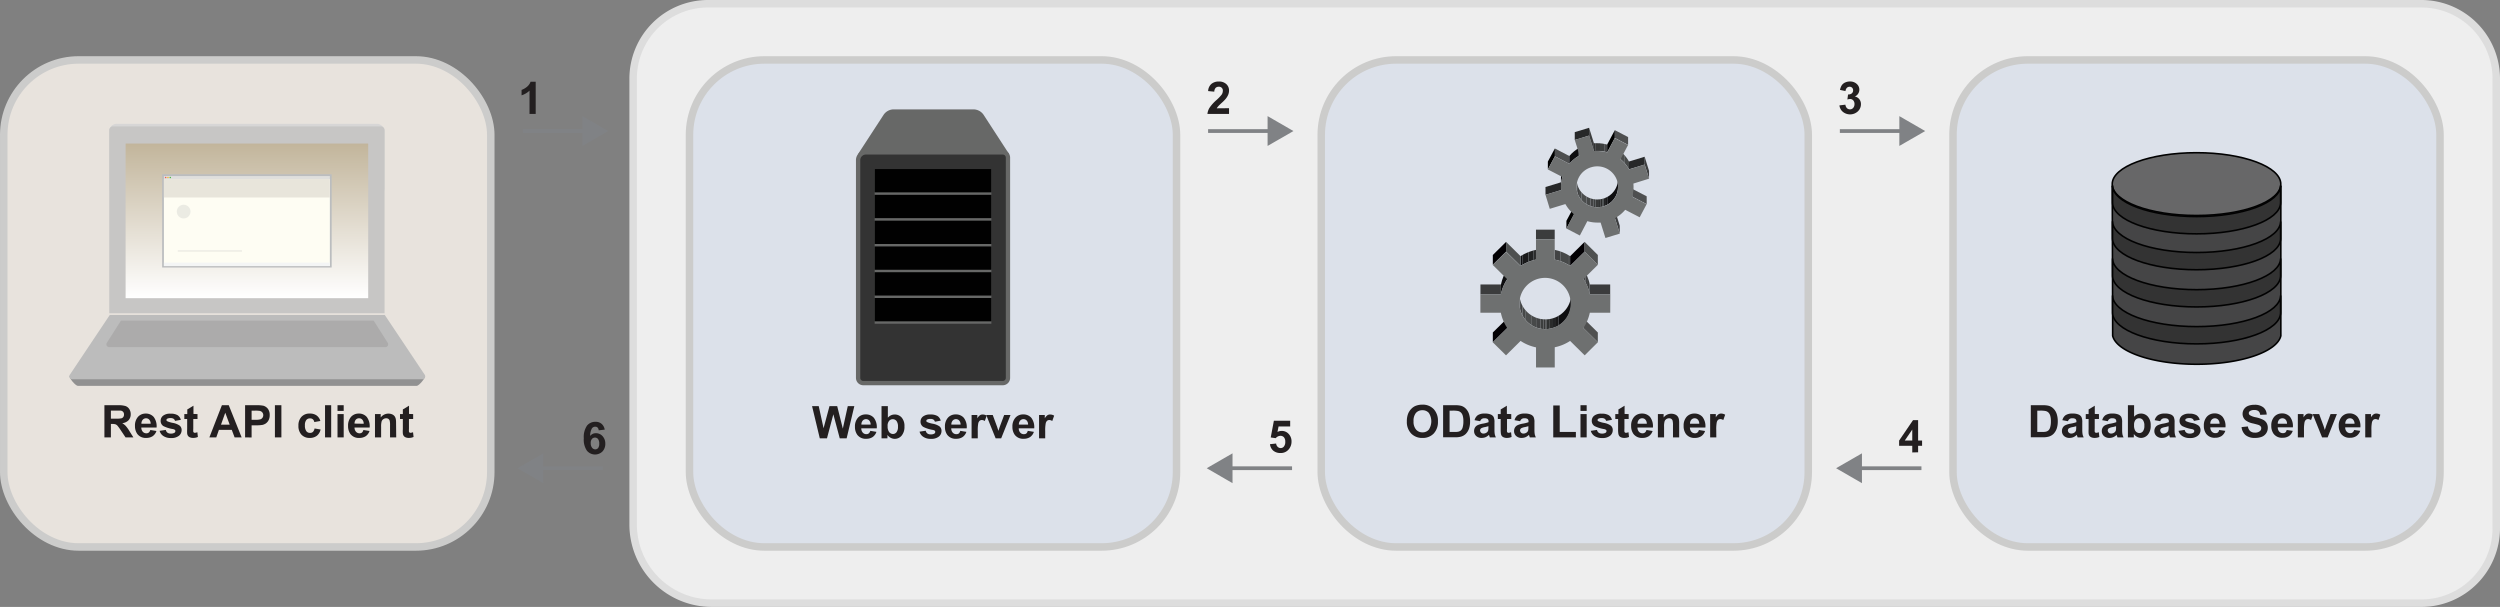 <svg xmlns="http://www.w3.org/2000/svg" xmlns:xlink="http://www.w3.org/1999/xlink" viewBox="0 0 667.31 162"><rect x="0" y="0" width="667.31" height="162" fill="#808080" stroke="none"/><defs><clipPath id="a" transform="translate(-0.01)"><path d="M412.5,87.85v-2.6a6.89,6.89,0,0,0,6.93-6.85V81A6.89,6.89,0,0,1,412.5,87.85Z" fill="none"/></clipPath><clipPath id="b" transform="translate(-0.01)"><path d="M405.58,81V78.4a6.89,6.89,0,0,0,6.92,6.85v2.6A6.89,6.89,0,0,1,405.58,81Z" fill="none"/></clipPath><clipPath id="c" transform="translate(-0.01)"><path d="M400.65,78.53v-2.6a11.37,11.37,0,0,1,1.7-4.05v2.6A11.45,11.45,0,0,0,400.65,78.53Z" fill="none"/></clipPath><clipPath id="d" transform="translate(-0.01)"><path d="M422.66,74.47v-2.6a11.7,11.7,0,0,1,1.71,4.06v2.6A11.7,11.7,0,0,0,422.66,74.47Z" fill="none"/></clipPath><clipPath id="e" transform="translate(-0.01)"><path d="M405.88,71V68.37A12.26,12.26,0,0,1,410,66.69V69.3A11.86,11.86,0,0,0,405.88,71Z" fill="none"/></clipPath><clipPath id="f" transform="translate(-0.01)"><path d="M415,69.3V66.69a12.09,12.09,0,0,1,4.11,1.68V71A11.89,11.89,0,0,0,415,69.3Z" fill="none"/></clipPath><clipPath id="g" transform="translate(-0.01)"><path d="M431.91,47.77v2.08A5.47,5.47,0,0,1,428,55.07V53A5.47,5.47,0,0,0,431.91,47.77Z" fill="none"/></clipPath><clipPath id="h" transform="translate(-0.01)"><path d="M420.82,49.84V47.76a5.36,5.36,0,0,0,.25,1.62A5.55,5.55,0,0,0,428,53v2.08a5.55,5.55,0,0,1-6.93-3.61A5.36,5.36,0,0,1,420.82,49.84Z" fill="none"/></clipPath><clipPath id="i" transform="translate(-0.01)"><path d="M436.06,47.76v2.08a8.44,8.44,0,0,0,0-.87V46.88A8.77,8.77,0,0,1,436.06,47.76Z" fill="none"/></clipPath><clipPath id="j" transform="translate(-0.01)"><path d="M416.66,49.85V47.77a9.59,9.59,0,0,1,.38-2.62v2.08A9.65,9.65,0,0,0,416.66,49.85Z" fill="none"/></clipPath><clipPath id="k" transform="translate(-0.01)"><path d="M432.56,42.48V40.4a9.3,9.3,0,0,1,2.27,2.71v2.08A9.3,9.3,0,0,0,432.56,42.48Z" fill="none"/></clipPath><clipPath id="l" transform="translate(-0.01)"><path d="M418.9,43.73V41.65a9.56,9.56,0,0,1,2.75-2.25v2.08A9.56,9.56,0,0,0,418.9,43.73Z" fill="none"/></clipPath><clipPath id="m" transform="translate(-0.01)"><path d="M425.47,40.31V38.23a8.77,8.77,0,0,1,.88,0,9.56,9.56,0,0,1,2.67.37v2.08a9.56,9.56,0,0,0-2.67-.37A8.77,8.77,0,0,0,425.47,40.31Z" fill="none"/></clipPath><linearGradient id="n" x1="65.9" y1="38.32" x2="65.9" y2="79.59" gradientUnits="userSpaceOnUse"><stop offset="0" stop-color="#c2b59b"/><stop offset="1" stop-color="#fff"/></linearGradient></defs><path d="M189,1H646.31a20,20,0,0,1,20,20V141a20,20,0,0,1-20,20H190a21,21,0,0,1-21-21V21A20,20,0,0,1,189,1Z" fill="#eee" stroke="#ddd" stroke-miterlimit="10" stroke-width="2"/><rect x="1" y="16" width="130" height="130" rx="20" fill="#e8e3dd" stroke="#cccccb" stroke-miterlimit="10" stroke-width="2"/><rect x="352.67" y="16" width="130" height="130" rx="20" fill="#dce1ea" stroke="#cccccb" stroke-miterlimit="10" stroke-width="2"/><rect x="184.04" y="16" width="130" height="130" rx="20" fill="#dce1ea" stroke="#cccccb" stroke-miterlimit="10" stroke-width="2"/><rect x="521.3" y="16" width="130" height="130" rx="20" fill="#dce1ea" stroke="#cccccb" stroke-miterlimit="10" stroke-width="2"/><path d="M269.06,42.06v58.81a1.39,1.39,0,0,1-1.39,1.39H230.45a1.39,1.39,0,0,1-1.39-1.39V42.75a2.08,2.08,0,0,1,2.08-2.07h36.53A1.38,1.38,0,0,1,269.06,42.06Z" transform="translate(-0.01)" fill="#333" stroke="#676867" stroke-miterlimit="10" stroke-width="1.15"/><path d="M268.28,40.51H230.13L236.32,31a2.69,2.69,0,0,1,2.26-1.23l10.63,0,10.63,0A2.72,2.72,0,0,1,262.1,31Z" transform="translate(-0.01)" fill="#676867" stroke="#676867" stroke-miterlimit="10" stroke-width="1.15"/><rect x="233.47" y="45.12" width="31.15" height="41.29" fill="#676867"/><rect x="233.47" y="45.12" width="31.15" height="6.23" fill="#010101"/><rect x="233.47" y="52" width="31.15" height="6.23" fill="#010101"/><rect x="233.47" y="58.9" width="31.15" height="6.23" fill="#010101"/><rect x="233.47" y="65.78" width="31.15" height="6.23" fill="#010101"/><rect x="233.47" y="72.66" width="31.15" height="6.23" fill="#010101"/><rect x="233.47" y="79.54" width="31.15" height="6.23" fill="#010101"/><g style="isolation:isolate"><polygon points="422.64 87.55 422.64 84.94 426.5 88.75 426.5 91.35 422.64 87.55" fill="#4f5050"/><polygon points="398.47 91.35 398.47 88.75 402.34 84.94 402.34 87.54 398.47 91.35" fill="#020003"/><g style="isolation:isolate"><g clip-path="url(#a)"><g style="isolation:isolate"><path d="M412.5,87.85v-2.6h.27v2.6h-.27" transform="translate(-0.01)" fill="#373838"/><path d="M412.77,87.84v-2.6a6.31,6.31,0,0,0,.76-.07v2.6a6.31,6.31,0,0,1-.76.07" transform="translate(-0.01)" fill="#303232"/><path d="M413.53,87.77v-2.6c.26,0,.51-.09.76-.15v2.6c-.25.06-.5.11-.76.15" transform="translate(-0.01)" fill="#2a2b2b"/><path d="M414.29,87.62V85a5.79,5.79,0,0,0,.8-.27v2.6a5.79,5.79,0,0,1-.8.27" transform="translate(-0.01)" fill="#222324"/><path d="M415.09,87.35v-2.6a5.22,5.22,0,0,0,.92-.45v2.6a5.22,5.22,0,0,1-.92.45" transform="translate(-0.01)" fill="#1a1a1b"/><path d="M416,86.9V84.3a6.82,6.82,0,0,0,3.42-5.9V81A6.81,6.81,0,0,1,416,86.9" transform="translate(-0.01)" fill="#0e0e10"/></g></g></g><g style="isolation:isolate"><g clip-path="url(#b)"><g style="isolation:isolate"><path d="M405.58,81v0" transform="translate(-0.01)" fill="#2a2b2b"/><path d="M405.58,81.1V78.5a6,6,0,0,0,.06.75v2.61a6.32,6.32,0,0,1-.06-.76" transform="translate(-0.01)" fill="#303232"/><path d="M405.64,81.86V79.25a5.86,5.86,0,0,0,.13.75v2.6a6,6,0,0,1-.13-.74" transform="translate(-0.01)" fill="#373838"/><path d="M405.77,82.6V80q.11.41.24.78v2.6q-.13-.37-.24-.78" transform="translate(-0.01)" fill="#3c3e3e"/><path d="M406,83.38v-2.6a8.59,8.59,0,0,0,.4.87v2.6a8.59,8.59,0,0,1-.4-.87" transform="translate(-0.01)" fill="#424344"/><path d="M406.41,84.25v-2.6a7,7,0,0,0,.86,1.23v2.6a7,7,0,0,1-.86-1.23" transform="translate(-0.01)" fill="#474949"/><path d="M407.27,85.48v-2.6a6.85,6.85,0,0,0,1.62,1.36v2.6a6.85,6.85,0,0,1-1.62-1.36" transform="translate(-0.01)" fill="#4c4e4e"/><path d="M408.89,86.84v-2.6a6.64,6.64,0,0,0,1.35.63v2.6a6.64,6.64,0,0,1-1.35-.63" transform="translate(-0.01)" fill="#474949"/><path d="M410.24,87.47v-2.6a5.79,5.79,0,0,0,.93.25v2.6a5.79,5.79,0,0,1-.93-.25" transform="translate(-0.01)" fill="#424344"/><path d="M411.17,87.72v-2.6a7.53,7.53,0,0,0,.83.11v2.6a7.53,7.53,0,0,1-.83-.11" transform="translate(-0.01)" fill="#3c3e3e"/><path d="M412,87.83v-2.6l.5,0v2.6l-.5,0" transform="translate(-0.01)" fill="#373838"/></g></g></g><rect x="424.35" y="75.93" width="5.45" height="2.6" fill="#3b3c3d"/><rect x="395.17" y="75.93" width="5.46" height="2.6" fill="#3b3c3d"/><g style="isolation:isolate"><g clip-path="url(#c)"><g style="isolation:isolate"><path d="M400.65,78.53v-2.6a11.37,11.37,0,0,1,1.7-4.05v2.6a11.45,11.45,0,0,0-1.7,4" transform="translate(-0.01)" fill="#0e0e10"/></g></g></g><g style="isolation:isolate"><g clip-path="url(#d)"><g style="isolation:isolate"><path d="M422.66,74.47v-2.6a9.94,9.94,0,0,1,.53.89v2.6a9.94,9.94,0,0,0-.53-.89" transform="translate(-0.01)" fill="#474949"/><path d="M423.19,75.36v-2.6a10.29,10.29,0,0,1,.69,1.51v2.6a10.29,10.29,0,0,0-.69-1.51" transform="translate(-0.01)" fill="#424344"/><path d="M423.88,76.87v-2.6a11.87,11.87,0,0,1,.41,1.32v2.6a11.87,11.87,0,0,0-.41-1.32" transform="translate(-0.01)" fill="#3c3e3e"/><path d="M424.29,78.19v-2.6c0,.11,0,.23.08.34v2.6c0-.11-.05-.23-.08-.34" transform="translate(-0.01)" fill="#373838"/></g></g></g><g style="isolation:isolate"><g clip-path="url(#e)"><g style="isolation:isolate"><path d="M405.88,71V68.37l.47-.29v2.61l-.47.29" transform="translate(-0.01)" fill="#0e0e10"/><path d="M406.35,70.69V68.08A11.63,11.63,0,0,1,408,67.3v2.6a11.68,11.68,0,0,0-1.63.79" transform="translate(-0.01)" fill="#1a1a1b"/><path d="M408,69.9V67.3a10.46,10.46,0,0,1,1.37-.45v2.6a10.46,10.46,0,0,0-1.37.45" transform="translate(-0.01)" fill="#222324"/><path d="M409.35,69.45v-2.6l.65-.16V69.3c-.22,0-.43.09-.65.15" transform="translate(-0.01)" fill="#2a2b2b"/></g></g></g><g style="isolation:isolate"><g clip-path="url(#f)"><g style="isolation:isolate"><path d="M415,69.3V66.69a14.47,14.47,0,0,1,1.47.4v2.6A12.23,12.23,0,0,0,415,69.3" transform="translate(-0.01)" fill="#424344"/><path d="M416.48,69.69v-2.6a11.73,11.73,0,0,1,2.32,1.09v2.6a11.73,11.73,0,0,0-2.32-1.09" transform="translate(-0.01)" fill="#474949"/><path d="M418.8,70.78v-2.6l.32.19V71l-.32-.2" transform="translate(-0.01)" fill="#4c4e4e"/></g></g></g><polygon points="419.11 70.97 419.11 68.38 422.97 64.56 422.97 67.16 419.11 70.97" fill="#020003"/><polygon points="398.47 70.66 398.47 68.06 402.01 64.56 402.01 67.16 398.47 70.66" fill="#020003"/><polygon points="402.01 67.16 402.01 64.56 405.87 68.38 405.87 70.97 402.01 67.16" fill="#4e5050"/><polygon points="422.97 67.16 422.97 64.56 426.5 68.06 426.5 70.66 422.97 67.16" fill="#4e5050"/><rect x="409.99" y="61.3" width="5" height="2.6" fill="#3b3c3d"/><path d="M429.82,83.47h-5.45a11.67,11.67,0,0,1-1.71,4.07l3.86,3.81L423,94.85,419.11,91a11.67,11.67,0,0,1-4.1,1.69v5.39h-5V92.72A11.83,11.83,0,0,1,405.89,91L402,94.85l-3.55-3.5,3.87-3.81a11.47,11.47,0,0,1-1.7-4.07h-5.46V78.53h5.46a11.45,11.45,0,0,1,1.7-4l-3.87-3.82,3.55-3.5L405.88,71A11.86,11.86,0,0,1,410,69.3V63.9h5v5.4A11.89,11.89,0,0,1,419.12,71L423,67.16l3.54,3.5-3.86,3.81a11.7,11.7,0,0,1,1.71,4.06h5.45ZM412.5,87.85A6.84,6.84,0,1,0,405.58,81a6.89,6.89,0,0,0,6.92,6.85" transform="translate(-0.01)" fill="#6e7070"/></g><g style="isolation:isolate"><polygon points="431.07 58.21 431.07 56.13 432.35 60.25 432.35 62.33 431.07 58.21" fill="#3d3e3f"/><polygon points="418.11 61.03 418.11 58.95 420.15 55.13 420.15 57.2 418.11 61.03"/><polygon points="435.67 52.48 435.67 50.4 439.54 52.4 439.54 54.48 435.67 52.48" fill="#4e4f50"/><polygon points="412.53 52 412.53 49.92 416.69 48.65 416.69 50.73 412.53 52" fill="#272829"/><g style="isolation:isolate"><g clip-path="url(#g)"><g style="isolation:isolate"><path d="M428,55.07V53c.15,0,.3-.1.44-.15v2.08c-.14,0-.29.11-.44.15" transform="translate(-0.01)" fill="#222324"/><path d="M428.44,54.92V52.84a7.26,7.26,0,0,0,.74-.36v2.08a5.64,5.64,0,0,1-.74.36" transform="translate(-0.01)" fill="#1a1a1b"/><path d="M429.18,54.56V52.48a5.47,5.47,0,0,0,2.73-4.71v2.08a5.47,5.47,0,0,1-2.73,4.71" transform="translate(-0.01)" fill="#0e0e10"/></g></g></g><g style="isolation:isolate"><g clip-path="url(#h)"><g style="isolation:isolate"><path d="M420.82,49.84v0" transform="translate(-0.01)" fill="#2a2b2b"/><path d="M420.82,49.92V47.84c0,.19,0,.39,0,.59v2.08c0-.2,0-.4,0-.59" transform="translate(-0.01)" fill="#303232"/><path d="M420.86,50.51V48.43A5.59,5.59,0,0,0,421,49v2.09c-.05-.2-.08-.4-.11-.6" transform="translate(-0.01)" fill="#373838"/><path d="M421,51.11V49c0,.12.06.24.1.36s.07.2.1.29v2.08c0-.09-.07-.19-.1-.29s-.07-.24-.1-.35" transform="translate(-0.01)" fill="#3c3e3e"/><path d="M421.17,51.75V49.67a5,5,0,0,0,.32.7v2.08a5,5,0,0,1-.32-.7" transform="translate(-0.01)" fill="#424344"/><path d="M421.49,52.45V50.37a4.93,4.93,0,0,0,.69,1v2.08a4.93,4.93,0,0,1-.69-1" transform="translate(-0.01)" fill="#474949"/><path d="M422.18,53.43V51.35a5.29,5.29,0,0,0,1.28,1.08v2.08a5.29,5.29,0,0,1-1.28-1.08" transform="translate(-0.01)" fill="#4c4e4e"/><path d="M423.46,54.51V52.43a5.42,5.42,0,0,0,1.09.51V55a5.42,5.42,0,0,1-1.09-.51" transform="translate(-0.01)" fill="#474949"/><path d="M424.55,55V52.94a6.53,6.53,0,0,0,.76.2v2.08a6.53,6.53,0,0,1-.76-.2" transform="translate(-0.01)" fill="#424344"/><path d="M425.31,55.22V53.14c.21,0,.43.07.65.09v2.08c-.22,0-.44-.05-.65-.09" transform="translate(-0.01)" fill="#3c3e3e"/><path d="M426,55.31V53.23h.61v2.08H426" transform="translate(-0.01)" fill="#373838"/><path d="M426.57,55.32V53.24a5.61,5.61,0,0,0,.59-.06v2.08a5.61,5.61,0,0,1-.59.06" transform="translate(-0.01)" fill="#303232"/><path d="M427.16,55.26V53.18a6,6,0,0,0,.61-.12v2.08a6,6,0,0,1-.61.12" transform="translate(-0.01)" fill="#2a2b2b"/><path d="M427.77,55.14V53.06L428,53v2.08l-.23.07" transform="translate(-0.01)" fill="#222324"/></g></g></g><g style="isolation:isolate"><g clip-path="url(#i)"><g style="isolation:isolate"><path d="M436,49V46.88a6.28,6.28,0,0,1,0,.75v2.08a6,6,0,0,0,0-.74" transform="translate(-0.01)" fill="#303232"/><path d="M436.06,49.71v0" transform="translate(-0.01)" fill="#2a2b2b"/></g></g></g><g style="isolation:isolate"><g clip-path="url(#j)"><g style="isolation:isolate"><path d="M416.66,49.85V47.77a9.59,9.59,0,0,1,.38-2.62v2.08a9.65,9.65,0,0,0-.38,2.62" transform="translate(-0.01)" fill="#0e0e10"/></g></g></g><polygon points="439 43.92 439 41.84 440.17 45.61 440.17 47.69 439 43.92" fill="#3d3e3f"/><polygon points="434.82 45.19 434.82 43.11 439 41.84 439 43.92 434.82 45.19" fill="#272829"/><g style="isolation:isolate"><g clip-path="url(#k)"><g style="isolation:isolate"><path d="M432.56,42.48V40.4a10.05,10.05,0,0,1,1.15,1.11v2.08a10.05,10.05,0,0,0-1.15-1.11" transform="translate(-0.01)" fill="#4c4e4e"/><path d="M433.71,43.59V41.51a9.55,9.55,0,0,1,1.12,1.6v2.08a9.55,9.55,0,0,0-1.12-1.6" transform="translate(-0.01)" fill="#474949"/></g></g></g><polygon points="415.03 41.71 415.03 39.63 418.89 41.65 418.89 43.73 415.03 41.71" fill="#4e4f50"/><polygon points="413.16 45.21 413.16 43.13 415.03 39.63 415.03 41.71 413.16 45.21"/><g style="isolation:isolate"><g clip-path="url(#l)"><g style="isolation:isolate"><path d="M418.9,43.73V41.65a9.61,9.61,0,0,1,2.5-2.11v2.08a9.61,9.61,0,0,0-2.5,2.11" transform="translate(-0.01)" fill="#0e0e10"/><path d="M421.4,41.62V39.54l.25-.14v2.08l-.25.14" transform="translate(-0.01)" fill="#1a1a1b"/></g></g></g><g style="isolation:isolate"><g clip-path="url(#m)"><g style="isolation:isolate"><path d="M425.47,40.31V38.23a4.19,4.19,0,0,1,.5,0v2.08a4.19,4.19,0,0,0-.5,0" transform="translate(-0.01)" fill="#303232"/><path d="M426,40.28V38.2h.38l.71,0v2.08l-.71,0H426" transform="translate(-0.01)" fill="#373838"/><path d="M427.06,40.29V38.21a11,11,0,0,1,1.15.15v2.08a11,11,0,0,0-1.15-.15" transform="translate(-0.01)" fill="#3c3e3e"/><path d="M428.21,40.44V38.36c.27.06.54.12.81.2v2.08c-.27-.08-.54-.14-.81-.2" transform="translate(-0.01)" fill="#424344"/></g></g></g><polygon points="429 40.64 429 38.56 431.04 34.74 431.04 36.82 429 40.64"/><polygon points="431.04 36.82 431.04 34.74 434.58 36.59 434.58 38.67 431.04 36.82" fill="#4e4f50"/><polygon points="420.34 37.36 420.34 35.27 424.17 34.11 424.17 36.19 420.34 37.36" fill="#272829"/><path d="M436,49a9.42,9.42,0,0,1-.33,3.51l3.86,2L437.68,58l-3.86-2a9.62,9.62,0,0,1-2.74,2.24l1.29,4.12-3.83,1.17-1.29-4.12c-.3,0-.6,0-.89,0a9.38,9.38,0,0,1-2.65-.38l-2,3.83L418.12,61l2-3.82a9.46,9.46,0,0,1-2.27-2.71l-4.17,1.27L412.54,52l4.17-1.27a9.33,9.33,0,0,1,.33-3.5l-3.87-2,1.87-3.5,3.86,2a9.56,9.56,0,0,1,2.75-2.25l-1.3-4.12,3.84-1.17,1.28,4.12a8.77,8.77,0,0,1,.88,0,9.56,9.56,0,0,1,2.67.37l2-3.82,3.55,1.85-2,3.81a9.3,9.3,0,0,1,2.27,2.71L439,43.92l1.18,3.77Zm-8,6.1a5.45,5.45,0,0,0,3.66-6.84,5.55,5.55,0,0,0-6.93-3.61,5.45,5.45,0,0,0-3.66,6.84A5.55,5.55,0,0,0,428,55.07" transform="translate(-0.01)" fill="#6e7070"/><polygon points="424.17 36.19 424.17 34.11 425.46 38.23 425.46 40.31 424.17 36.19" fill="#3d3e3f"/></g><path d="M608.82,49.81V89.58a.08.08,0,0,1,0,.06c-1,4.26-10.68,7.59-22.44,7.59S565,93.9,563.93,89.64l-.11-39.83Z" transform="translate(-0.01)" fill="#454546" stroke="#010101" stroke-miterlimit="10" stroke-width="0.43"/><ellipse cx="586.3" cy="49.14" rx="22.5" ry="8.38" fill="#676768" stroke="#010101" stroke-miterlimit="10" stroke-width="0.43"/><path d="M608.76,78.86v4.7c-.18,4.55-10.15,8.23-22.43,8.23s-22.25-3.68-22.43-8.23l0-4.7c.06,4.6,10.08,8.32,22.45,8.32S608.7,83.46,608.76,78.86Z" transform="translate(-0.01)" fill="#333" stroke="#010101" stroke-miterlimit="10" stroke-width="0.43"/><path d="M608.76,69v4.7c-.18,4.55-10.15,8.23-22.43,8.23s-22.25-3.68-22.43-8.23l0-4.7c.06,4.6,10.08,8.32,22.45,8.32S608.7,73.58,608.76,69Z" transform="translate(-0.01)" fill="#333" stroke="#010101" stroke-miterlimit="10" stroke-width="0.43"/><path d="M608.76,59.11v4.7C608.57,68.37,598.6,72,586.32,72s-22.25-3.67-22.43-8.23l0-4.7c.06,4.61,10.08,8.33,22.45,8.33S608.7,63.72,608.76,59.11Z" transform="translate(-0.01)" fill="#333" stroke="#010101" stroke-miterlimit="10" stroke-width="0.43"/><path d="M608.76,49.49v4.7c-.18,4.56-10.15,8.23-22.43,8.23s-22.25-3.67-22.43-8.23l0-4.7c.06,4.6,10.08,8.32,22.45,8.32S608.7,54.09,608.76,49.49Z" transform="translate(-0.01)" fill="#333" stroke="#010101" stroke-miterlimit="10" stroke-width="0.43"/><rect x="29.16" y="33.04" width="73.49" height="19.25" rx="2" fill="#d7d6d6"/><path d="M30.16,33.73h71.49a1,1,0,0,1,1,1V83.61a0,0,0,0,1,0,0H29.16a0,0,0,0,1,0,0V34.73A1,1,0,0,1,30.16,33.73Z" fill="#c7c6c5"/><path d="M111.24,103H20.79c-.6,0-2.48-2.16-2.16-2.68H113.4C113.71,100.8,111.84,103,111.24,103Z" transform="translate(-0.01)" fill="#919191"/><rect x="33.53" y="38.32" width="64.75" height="41.27" fill="url(#n)"/><path d="M112.73,101.24H19.29a.77.77,0,0,1-.66-1.18l10.69-16h73.39l10.69,16A.78.78,0,0,1,112.73,101.24Z" transform="translate(-0.01)" fill="#bcbcbc"/><path d="M102.87,92.66H29.15a.75.75,0,0,1-.63-1.15l3.77-5.93H99.74l3.77,5.93A.75.75,0,0,1,102.87,92.66Z" transform="translate(-0.01)" fill="#acabab"/><rect x="43.28" y="46.51" width="45.25" height="24.89" fill="#bbbdbf"/><rect x="43.75" y="46.99" width="44.3" height="0.8" fill="#dfdfdd"/><rect x="43.75" y="47.79" width="44.3" height="23.23" fill="#fefdf3"/><ellipse cx="44.21" cy="47.38" rx="0.21" ry="0.2" fill="#f15d55"/><ellipse cx="44.83" cy="47.38" rx="0.21" ry="0.2" fill="#fcba2c"/><ellipse cx="45.45" cy="47.38" rx="0.21" ry="0.2" fill="#4db648"/><rect x="43.76" y="47.79" width="44.29" height="4.93" fill="#e8e5db"/><rect x="43.75" y="70.1" width="44.29" height="0.92" fill="#f4f5f5"/><circle cx="49.02" cy="56.48" r="1.83" fill="#ebebe3"/><line x1="47.46" y1="66.99" x2="64.59" y2="66.99" fill="#242424" stroke="#ebebe3" stroke-miterlimit="10" stroke-width="0.37"/><line x1="491.1" y1="34.98" x2="507.3" y2="34.98" fill="#808285" stroke="#808285" stroke-miterlimit="10"/><polygon points="512.88 34.98 507.48 31.86 507.48 38.09 512.88 34.98" fill="#808285" stroke="#808285" stroke-miterlimit="10"/><line x1="512.88" y1="124.98" x2="496.68" y2="124.98" fill="#808285" stroke="#808285" stroke-miterlimit="10"/><polygon points="491.1 124.98 496.5 128.1 496.5 121.87 491.1 124.98" fill="#808285" stroke="#808285" stroke-miterlimit="10"/><line x1="344.88" y1="124.98" x2="328.67" y2="124.98" fill="#808285" stroke="#808285" stroke-miterlimit="10"/><polygon points="323.1 124.98 328.49 128.1 328.49 121.87 323.1 124.98" fill="#808285" stroke="#808285" stroke-miterlimit="10"/><line x1="160.91" y1="124.98" x2="144.71" y2="124.98" fill="#808285" stroke="#808285" stroke-miterlimit="10"/><polygon points="139.13 124.98 144.53 128.1 144.53 121.87 139.13 124.98" fill="#808285" stroke="#808285" stroke-miterlimit="10"/><path d="M27.88,116.75v-8.59h3.65a6.43,6.43,0,0,1,2,.23,2,2,0,0,1,1,.82,2.5,2.5,0,0,1,.37,1.36,2.31,2.31,0,0,1-.57,1.6,2.77,2.77,0,0,1-1.7.79,3.94,3.94,0,0,1,.93.72,9.24,9.24,0,0,1,1,1.39l1.05,1.68H33.52l-1.25-1.87a12.9,12.9,0,0,0-.91-1.26,1.35,1.35,0,0,0-.53-.36,2.93,2.93,0,0,0-.87-.1h-.35v3.59Zm1.73-5h1.28a6.76,6.76,0,0,0,1.56-.1.91.91,0,0,0,.49-.37,1.07,1.07,0,0,0,.17-.64,1,1,0,0,0-.23-.7,1.05,1.05,0,0,0-.65-.34c-.14,0-.56,0-1.27,0H29.61Z" transform="translate(-0.01)" fill="#231f20"/><path d="M40.13,114.77l1.64.27a2.72,2.72,0,0,1-1,1.38,3,3,0,0,1-1.71.47,2.77,2.77,0,0,1-2.4-1.06,3.57,3.57,0,0,1-.62-2.14,3.45,3.45,0,0,1,.81-2.43,2.68,2.68,0,0,1,2-.87,2.77,2.77,0,0,1,2.19.91,4.12,4.12,0,0,1,.77,2.81H37.73a1.67,1.67,0,0,0,.4,1.14,1.25,1.25,0,0,0,.95.41,1,1,0,0,0,.65-.21A1.35,1.35,0,0,0,40.13,114.77Zm.09-1.66a1.56,1.56,0,0,0-.37-1.09,1.11,1.11,0,0,0-.85-.37,1.14,1.14,0,0,0-.89.39,1.52,1.52,0,0,0-.35,1.07Z" transform="translate(-0.01)" fill="#231f20"/><path d="M42.62,115l1.65-.25a1.17,1.17,0,0,0,.43.73,1.4,1.4,0,0,0,.9.25,1.66,1.66,0,0,0,1-.23.52.52,0,0,0,.22-.44.41.41,0,0,0-.12-.31,1.28,1.28,0,0,0-.55-.22,9,9,0,0,1-2.53-.8,1.61,1.61,0,0,1-.73-1.4,1.7,1.7,0,0,1,.64-1.36,3,3,0,0,1,2-.55,3.49,3.49,0,0,1,1.89.41,2.14,2.14,0,0,1,.86,1.23l-1.55.29a1,1,0,0,0-.38-.56,1.39,1.39,0,0,0-.8-.19,1.81,1.81,0,0,0-.93.18.41.41,0,0,0-.18.34.35.35,0,0,0,.16.29,6.06,6.06,0,0,0,1.54.47,4.54,4.54,0,0,1,1.83.73,1.5,1.5,0,0,1,.52,1.22,1.9,1.9,0,0,1-.71,1.48,3.19,3.19,0,0,1-2.12.61,3.48,3.48,0,0,1-2-.51A2.38,2.38,0,0,1,42.62,115Z" transform="translate(-0.01)" fill="#231f20"/><path d="M52.73,110.53v1.31H51.6v2.51a6.79,6.79,0,0,0,0,.89.33.33,0,0,0,.15.2.45.45,0,0,0,.28.09,2.33,2.33,0,0,0,.66-.16l.14,1.27a3.17,3.17,0,0,1-1.3.25,2,2,0,0,1-.8-.15,1.17,1.17,0,0,1-.53-.39,1.45,1.45,0,0,1-.23-.64,9,9,0,0,1,0-1.16v-2.71h-.76v-1.31H50v-1.24l1.65-1v2.2Z" transform="translate(-0.01)" fill="#231f20"/><path d="M64.51,116.75H62.63l-.75-2H58.44l-.7,2H55.9l3.34-8.59h1.83Zm-3.19-3.4-1.18-3.19L59,113.35Z" transform="translate(-0.01)" fill="#231f20"/><path d="M65.43,116.75v-8.59h2.79a9.77,9.77,0,0,1,2.06.13,2.31,2.31,0,0,1,1.24.84A2.67,2.67,0,0,1,72,110.8a2.82,2.82,0,0,1-.28,1.33A2.44,2.44,0,0,1,71,113a2.77,2.77,0,0,1-.9.41,10.25,10.25,0,0,1-1.8.12H67.17v3.24Zm1.74-7.14v2.44h1a4.53,4.53,0,0,0,1.37-.13,1.1,1.1,0,0,0,.54-.43,1.14,1.14,0,0,0,.2-.66,1.1,1.1,0,0,0-.28-.78,1.18,1.18,0,0,0-.7-.38,8,8,0,0,0-1.24-.06Z" transform="translate(-0.01)" fill="#231f20"/><path d="M73.39,116.75v-8.59h1.73v8.59Z" transform="translate(-0.01)" fill="#231f20"/><path d="M85.52,112.37l-1.62.29a1.21,1.21,0,0,0-.37-.73,1.12,1.12,0,0,0-.76-.25,1.21,1.21,0,0,0-1,.43,2.18,2.18,0,0,0-.37,1.42,2.47,2.47,0,0,0,.38,1.56,1.2,1.2,0,0,0,1,.46,1.09,1.09,0,0,0,.76-.27,1.65,1.65,0,0,0,.43-.91l1.61.27a2.91,2.91,0,0,1-1,1.68,3,3,0,0,1-1.92.57,2.87,2.87,0,0,1-2.18-.86,3.34,3.34,0,0,1-.81-2.39,3.3,3.3,0,0,1,.82-2.39,2.85,2.85,0,0,1,2.2-.86,3,3,0,0,1,1.81.49A2.74,2.74,0,0,1,85.52,112.37Z" transform="translate(-0.01)" fill="#231f20"/><path d="M86.77,116.75v-8.59h1.64v8.59Z" transform="translate(-0.01)" fill="#231f20"/><path d="M90.1,109.68v-1.52h1.65v1.52Zm0,7.07v-6.22h1.65v6.22Z" transform="translate(-0.01)" fill="#231f20"/><path d="M97,114.77l1.64.27a2.66,2.66,0,0,1-1,1.38,3,3,0,0,1-1.71.47,2.77,2.77,0,0,1-2.4-1.06,3.56,3.56,0,0,1-.61-2.14,3.49,3.49,0,0,1,.8-2.43,2.69,2.69,0,0,1,2-.87,2.75,2.75,0,0,1,2.19.91,4.07,4.07,0,0,1,.77,2.81H94.64a1.67,1.67,0,0,0,.4,1.14,1.26,1.26,0,0,0,.95.41,1,1,0,0,0,.65-.21A1.29,1.29,0,0,0,97,114.77Zm.09-1.66a1.56,1.56,0,0,0-.37-1.09,1.11,1.11,0,0,0-.85-.37A1.14,1.14,0,0,0,95,112a1.52,1.52,0,0,0-.35,1.07Z" transform="translate(-0.01)" fill="#231f20"/><path d="M105.77,116.75h-1.65v-3.18a5,5,0,0,0-.1-1.3,1,1,0,0,0-.34-.46,1,1,0,0,0-.58-.16,1.26,1.26,0,0,0-.76.23,1.15,1.15,0,0,0-.47.62,5.54,5.54,0,0,0-.13,1.43v2.82H100.1v-6.22h1.53v.91a2.57,2.57,0,0,1,3-.86,1.69,1.69,0,0,1,.69.5,1.94,1.94,0,0,1,.32.7,5.06,5.06,0,0,1,.09,1.1Z" transform="translate(-0.01)" fill="#231f20"/><path d="M110.29,110.53v1.31h-1.12v2.51a6.79,6.79,0,0,0,0,.89.33.33,0,0,0,.15.2.43.43,0,0,0,.28.09,2.33,2.33,0,0,0,.66-.16l.14,1.27a3.17,3.17,0,0,1-1.3.25,2.09,2.09,0,0,1-.81-.15,1.19,1.19,0,0,1-.52-.39,1.45,1.45,0,0,1-.23-.64,7.43,7.43,0,0,1,0-1.16v-2.71h-.76v-1.31h.76v-1.24l1.65-1v2.2Z" transform="translate(-0.01)" fill="#231f20"/><path d="M218.83,117l-2.06-8.59h1.78l1.29,5.9,1.58-5.9h2.06l1.5,6,1.32-6h1.75L226,117h-1.84l-1.71-6.42-1.7,6.42Z" transform="translate(-0.01)" fill="#231f20"/><path d="M232.31,115l1.64.27a2.72,2.72,0,0,1-1,1.38,3,3,0,0,1-1.71.47,2.77,2.77,0,0,1-2.4-1.06,3.57,3.57,0,0,1-.62-2.14,3.45,3.45,0,0,1,.81-2.43,2.68,2.68,0,0,1,2.05-.87,2.77,2.77,0,0,1,2.19.91,4.12,4.12,0,0,1,.77,2.81h-4.13a1.67,1.67,0,0,0,.4,1.14,1.25,1.25,0,0,0,.95.41,1,1,0,0,0,.65-.21A1.29,1.29,0,0,0,232.31,115Zm.09-1.66a1.56,1.56,0,0,0-.37-1.09,1.11,1.11,0,0,0-.85-.37,1.14,1.14,0,0,0-.89.39,1.52,1.52,0,0,0-.35,1.07Z" transform="translate(-0.01)" fill="#231f20"/><path d="M235.31,117v-8.59H237v3.09a2.35,2.35,0,0,1,1.81-.86,2.42,2.42,0,0,1,1.88.82,3.39,3.39,0,0,1,.74,2.36,3.62,3.62,0,0,1-.75,2.46,2.39,2.39,0,0,1-1.85.86,2.28,2.28,0,0,1-1.05-.27,2.44,2.44,0,0,1-.89-.78V117Zm1.63-3.25a2.55,2.55,0,0,0,.31,1.43,1.29,1.29,0,0,0,1.13.66,1.16,1.16,0,0,0,.93-.47,2.25,2.25,0,0,0,.39-1.46,2.41,2.41,0,0,0-.39-1.54,1.28,1.28,0,0,0-2,0A2,2,0,0,0,236.94,113.75Z" transform="translate(-0.01)" fill="#231f20"/><path d="M245.46,115.22l1.65-.25a1.22,1.22,0,0,0,.43.73,1.44,1.44,0,0,0,.9.25,1.71,1.71,0,0,0,1-.23.54.54,0,0,0,.21-.44.45.45,0,0,0-.11-.31,1.41,1.41,0,0,0-.56-.22,8.86,8.86,0,0,1-2.52-.8,1.62,1.62,0,0,1-.74-1.4,1.7,1.7,0,0,1,.64-1.36,3,3,0,0,1,2-.55,3.55,3.55,0,0,1,1.9.41,2.13,2.13,0,0,1,.85,1.23l-1.55.29a1,1,0,0,0-.38-.56,1.36,1.36,0,0,0-.79-.19,1.79,1.79,0,0,0-.93.18.39.39,0,0,0-.19.34.35.35,0,0,0,.16.29,6.22,6.22,0,0,0,1.54.47,4.59,4.59,0,0,1,1.84.73,1.52,1.52,0,0,1,.51,1.22,1.88,1.88,0,0,1-.71,1.48,3.17,3.17,0,0,1-2.12.61,3.44,3.44,0,0,1-2-.52A2.37,2.37,0,0,1,245.46,115.22Z" transform="translate(-0.01)" fill="#231f20"/><path d="M256.32,115l1.64.27a2.66,2.66,0,0,1-1,1.38,3,3,0,0,1-1.71.47,2.77,2.77,0,0,1-2.4-1.06,3.56,3.56,0,0,1-.61-2.14,3.49,3.49,0,0,1,.8-2.43,2.68,2.68,0,0,1,2.05-.87,2.76,2.76,0,0,1,2.19.91,4.07,4.07,0,0,1,.77,2.81h-4.13a1.67,1.67,0,0,0,.4,1.14,1.26,1.26,0,0,0,1,.41,1,1,0,0,0,.65-.21A1.29,1.29,0,0,0,256.32,115Zm.09-1.66a1.56,1.56,0,0,0-.37-1.09,1.11,1.11,0,0,0-.85-.37,1.14,1.14,0,0,0-.89.39,1.52,1.52,0,0,0-.35,1.07Z" transform="translate(-0.01)" fill="#231f20"/><path d="M261,117h-1.65v-6.22h1.53v.88a2.66,2.66,0,0,1,.7-.82,1.26,1.26,0,0,1,.72-.2,2.07,2.07,0,0,1,1.08.31l-.51,1.43a1.44,1.44,0,0,0-.77-.27,1,1,0,0,0-.59.19,1.39,1.39,0,0,0-.38.69,10.12,10.12,0,0,0-.13,2.09Z" transform="translate(-0.01)" fill="#231f20"/><path d="M265.77,117l-2.51-6.22H265l1.17,3.17.34,1.06c.09-.27.15-.44.17-.53l.18-.53,1.18-3.17h1.7L267.25,117Z" transform="translate(-0.01)" fill="#231f20"/><path d="M274.34,115l1.64.27a2.72,2.72,0,0,1-1,1.38,3,3,0,0,1-1.71.47,2.77,2.77,0,0,1-2.4-1.06,3.57,3.57,0,0,1-.62-2.14,3.45,3.45,0,0,1,.81-2.43,2.68,2.68,0,0,1,2.05-.87,2.77,2.77,0,0,1,2.19.91,4.12,4.12,0,0,1,.77,2.81h-4.13a1.67,1.67,0,0,0,.4,1.14,1.25,1.25,0,0,0,1,.41,1,1,0,0,0,.65-.21A1.35,1.35,0,0,0,274.34,115Zm.09-1.66a1.56,1.56,0,0,0-.37-1.09,1.11,1.11,0,0,0-.85-.37,1.14,1.14,0,0,0-.89.39,1.52,1.52,0,0,0-.35,1.07Z" transform="translate(-0.01)" fill="#231f20"/><path d="M279,117h-1.64v-6.22h1.53v.88a2.53,2.53,0,0,1,.7-.82,1.25,1.25,0,0,1,.71-.2,2.08,2.08,0,0,1,1.09.31l-.51,1.43a1.46,1.46,0,0,0-.77-.27,1,1,0,0,0-.59.19,1.32,1.32,0,0,0-.38.69,9.88,9.88,0,0,0-.14,2.09Z" transform="translate(-0.01)" fill="#231f20"/><path d="M375.53,112.51a5.53,5.53,0,0,1,.39-2.21,4.26,4.26,0,0,1,.8-1.17,3.41,3.41,0,0,1,1.11-.78,4.9,4.9,0,0,1,1.86-.34,4,4,0,0,1,3,1.18,4.53,4.53,0,0,1,1.14,3.28,4.47,4.47,0,0,1-1.13,3.25,4,4,0,0,1-3,1.18,4.05,4.05,0,0,1-3-1.17A4.45,4.45,0,0,1,375.53,112.51Zm1.79-.06a3.21,3.21,0,0,0,.67,2.21,2.2,2.2,0,0,0,1.71.75,2.16,2.16,0,0,0,1.7-.74,4.08,4.08,0,0,0,0-4.45,2.19,2.19,0,0,0-1.72-.72,2.22,2.22,0,0,0-1.73.73A3.29,3.29,0,0,0,377.32,112.45Z" transform="translate(-0.01)" fill="#231f20"/><path d="M385.21,108.16h3.17a6.24,6.24,0,0,1,1.64.16,2.9,2.9,0,0,1,1.29.8,3.69,3.69,0,0,1,.82,1.39,6.25,6.25,0,0,1,.28,2,5.9,5.9,0,0,1-.26,1.83,3.78,3.78,0,0,1-.92,1.51,3.05,3.05,0,0,1-1.22.69,5.32,5.32,0,0,1-1.54.18h-3.26Zm1.73,1.45v5.69h1.3a4.51,4.51,0,0,0,1.05-.08,1.61,1.61,0,0,0,.7-.36,1.74,1.74,0,0,0,.45-.83,5.45,5.45,0,0,0,.18-1.57,5.06,5.06,0,0,0-.18-1.53,1.93,1.93,0,0,0-.49-.83,1.64,1.64,0,0,0-.8-.4,7.22,7.22,0,0,0-1.43-.09Z" transform="translate(-0.01)" fill="#231f20"/><path d="M395.1,112.43l-1.49-.27a2.32,2.32,0,0,1,.86-1.34,3.17,3.17,0,0,1,1.83-.43,3.82,3.82,0,0,1,1.64.26,1.57,1.57,0,0,1,.76.66,3.34,3.34,0,0,1,.22,1.47l0,1.93a7,7,0,0,0,.08,1.21,3.83,3.83,0,0,0,.3.83h-1.63c0-.11-.1-.27-.16-.49l-.06-.19a3.09,3.09,0,0,1-.9.62,2.69,2.69,0,0,1-1,.2,2.11,2.11,0,0,1-1.52-.52,1.74,1.74,0,0,1-.55-1.32,1.76,1.76,0,0,1,.25-.94,1.56,1.56,0,0,1,.71-.63,5.22,5.22,0,0,1,1.3-.39,8.94,8.94,0,0,0,1.6-.4v-.16a.84.84,0,0,0-.23-.68,1.37,1.37,0,0,0-.88-.2,1.14,1.14,0,0,0-.69.17A1.2,1.2,0,0,0,395.1,112.43Zm2.2,1.33a8.32,8.32,0,0,1-1,.25,3.2,3.2,0,0,0-.89.29.69.69,0,0,0-.33.58.83.83,0,0,0,.26.6.89.89,0,0,0,.66.25,1.48,1.48,0,0,0,.85-.29,1,1,0,0,0,.39-.55,3.48,3.48,0,0,0,.06-.8Z" transform="translate(-0.01)" fill="#231f20"/><path d="M403.4,110.53v1.31h-1.13v2.51a4.76,4.76,0,0,0,0,.89.35.35,0,0,0,.14.2.45.45,0,0,0,.28.09,2.33,2.33,0,0,0,.66-.16l.14,1.27a3.14,3.14,0,0,1-1.3.25,2.07,2.07,0,0,1-.8-.15,1.23,1.23,0,0,1-.53-.39,1.59,1.59,0,0,1-.23-.64,9,9,0,0,1-.05-1.16v-2.71h-.76v-1.31h.76v-1.24l1.65-1v2.2Z" transform="translate(-0.01)" fill="#231f20"/><path d="M405.77,112.43l-1.49-.27a2.27,2.27,0,0,1,.86-1.34,3.17,3.17,0,0,1,1.83-.43,3.82,3.82,0,0,1,1.64.26,1.57,1.57,0,0,1,.76.66,3.34,3.34,0,0,1,.22,1.47l0,1.93a7,7,0,0,0,.08,1.21,3.83,3.83,0,0,0,.3.83h-1.63c0-.11-.1-.27-.16-.49l-.06-.19a3.09,3.09,0,0,1-.9.62,2.69,2.69,0,0,1-1,.2,2.11,2.11,0,0,1-1.52-.52,1.74,1.74,0,0,1-.55-1.32,1.76,1.76,0,0,1,.25-.94,1.56,1.56,0,0,1,.71-.63,5.22,5.22,0,0,1,1.3-.39,8.94,8.94,0,0,0,1.6-.4v-.16a.84.84,0,0,0-.23-.68,1.37,1.37,0,0,0-.88-.2,1.14,1.14,0,0,0-.69.17A1.2,1.2,0,0,0,405.77,112.43Zm2.2,1.33a8.32,8.32,0,0,1-1,.25,3.2,3.2,0,0,0-.89.29.69.69,0,0,0-.33.58.83.83,0,0,0,.26.6.89.89,0,0,0,.66.25,1.48,1.48,0,0,0,.85-.29,1,1,0,0,0,.39-.55,3.48,3.48,0,0,0,.06-.8Z" transform="translate(-0.01)" fill="#231f20"/><path d="M414.61,116.75v-8.52h1.73v7.07h4.31v1.45Z" transform="translate(-0.01)" fill="#231f20"/><path d="M421.88,109.68v-1.52h1.65v1.52Zm0,7.07v-6.22h1.65v6.22Z" transform="translate(-0.01)" fill="#231f20"/><path d="M424.63,115l1.65-.25a1.27,1.27,0,0,0,.43.73,1.44,1.44,0,0,0,.9.25,1.71,1.71,0,0,0,1-.23.54.54,0,0,0,.21-.44.45.45,0,0,0-.11-.31,1.41,1.41,0,0,0-.56-.22,8.86,8.86,0,0,1-2.52-.8,1.62,1.62,0,0,1-.74-1.4,1.7,1.7,0,0,1,.64-1.36,3,3,0,0,1,2-.55,3.55,3.55,0,0,1,1.9.41,2.13,2.13,0,0,1,.85,1.23l-1.55.29a1,1,0,0,0-.38-.56,1.36,1.36,0,0,0-.79-.19,1.81,1.81,0,0,0-.93.18.39.39,0,0,0-.19.34.35.35,0,0,0,.16.29,6.22,6.22,0,0,0,1.54.47,4.59,4.59,0,0,1,1.84.73,1.52,1.52,0,0,1,.51,1.22,1.87,1.87,0,0,1-.71,1.48,3.17,3.17,0,0,1-2.12.61,3.52,3.52,0,0,1-2-.51A2.42,2.42,0,0,1,424.63,115Z" transform="translate(-0.01)" fill="#231f20"/><path d="M434.74,110.53v1.31h-1.13v2.51a6,6,0,0,0,0,.89.35.35,0,0,0,.14.2.45.45,0,0,0,.28.09,2.33,2.33,0,0,0,.66-.16l.14,1.27a3.14,3.14,0,0,1-1.3.25,2.07,2.07,0,0,1-.8-.15,1.13,1.13,0,0,1-.52-.39,1.45,1.45,0,0,1-.23-.64,7,7,0,0,1-.06-1.16v-2.71h-.75v-1.31H432v-1.24l1.65-1v2.2Z" transform="translate(-0.01)" fill="#231f20"/><path d="M439.49,114.77l1.64.27a2.72,2.72,0,0,1-1,1.38,3,3,0,0,1-1.71.47,2.77,2.77,0,0,1-2.4-1.06,3.57,3.57,0,0,1-.62-2.14,3.45,3.45,0,0,1,.81-2.43,2.68,2.68,0,0,1,2.05-.87,2.77,2.77,0,0,1,2.19.91,4.07,4.07,0,0,1,.76,2.81h-4.12a1.62,1.62,0,0,0,.4,1.14,1.25,1.25,0,0,0,.95.41,1,1,0,0,0,.65-.21A1.35,1.35,0,0,0,439.49,114.77Zm.09-1.66a1.6,1.6,0,0,0-.37-1.09,1.11,1.11,0,0,0-.85-.37,1.17,1.17,0,0,0-.9.39,1.51,1.51,0,0,0-.34,1.07Z" transform="translate(-0.01)" fill="#231f20"/><path d="M448.22,116.75h-1.65v-3.18a4.84,4.84,0,0,0-.11-1.3.89.89,0,0,0-.34-.46,1,1,0,0,0-.57-.16,1.32,1.32,0,0,0-.77.23,1.19,1.19,0,0,0-.46.62,5.12,5.12,0,0,0-.13,1.43v2.82h-1.65v-6.22h1.53v.91a2.51,2.51,0,0,1,2.05-1,2.48,2.48,0,0,1,1,.19,1.65,1.65,0,0,1,.68.5,1.81,1.81,0,0,1,.33.7,5.06,5.06,0,0,1,.09,1.1Z" transform="translate(-0.01)" fill="#231f20"/><path d="M453.49,114.77l1.64.27a2.66,2.66,0,0,1-1,1.38,3,3,0,0,1-1.71.47,2.77,2.77,0,0,1-2.4-1.06,3.56,3.56,0,0,1-.61-2.14,3.49,3.49,0,0,1,.8-2.43,2.69,2.69,0,0,1,2.05-.87,2.75,2.75,0,0,1,2.19.91,4.07,4.07,0,0,1,.77,2.81h-4.13a1.72,1.72,0,0,0,.4,1.14,1.26,1.26,0,0,0,.95.41,1,1,0,0,0,.65-.21A1.29,1.29,0,0,0,453.49,114.77Zm.09-1.66a1.56,1.56,0,0,0-.37-1.09,1.11,1.11,0,0,0-.85-.37,1.14,1.14,0,0,0-.89.39,1.52,1.52,0,0,0-.35,1.07Z" transform="translate(-0.01)" fill="#231f20"/><path d="M458.14,116.75h-1.65v-6.22H458v.88a2.53,2.53,0,0,1,.71-.82,1.21,1.21,0,0,1,.71-.2,2.07,2.07,0,0,1,1.08.31l-.51,1.43a1.44,1.44,0,0,0-.77-.27,1,1,0,0,0-.59.19,1.39,1.39,0,0,0-.38.69,10.12,10.12,0,0,0-.13,2.09Z" transform="translate(-0.01)" fill="#231f20"/><path d="M542.08,108.16h3.17a6.15,6.15,0,0,1,1.63.16,2.88,2.88,0,0,1,1.3.8,3.69,3.69,0,0,1,.82,1.39,6.25,6.25,0,0,1,.28,2,5.9,5.9,0,0,1-.26,1.83,3.9,3.9,0,0,1-.92,1.51,3.05,3.05,0,0,1-1.22.69,5.37,5.37,0,0,1-1.54.18h-3.26Zm1.73,1.45v5.69h1.3a4.51,4.51,0,0,0,1-.08,1.61,1.61,0,0,0,.7-.36,1.83,1.83,0,0,0,.45-.83,5.45,5.45,0,0,0,.18-1.57,5.06,5.06,0,0,0-.18-1.53,2,2,0,0,0-.49-.83,1.64,1.64,0,0,0-.8-.4,7.29,7.29,0,0,0-1.43-.09Z" transform="translate(-0.01)" fill="#231f20"/><path d="M552,112.43l-1.49-.27a2.27,2.27,0,0,1,.86-1.34,3.17,3.17,0,0,1,1.83-.43,3.85,3.85,0,0,1,1.64.26,1.62,1.62,0,0,1,.76.66,3.34,3.34,0,0,1,.22,1.47l0,1.93a7,7,0,0,0,.08,1.21,3.37,3.37,0,0,0,.3.83h-1.63c0-.11-.1-.27-.16-.49l-.06-.19a3.09,3.09,0,0,1-.9.62,2.7,2.7,0,0,1-1,.2,2.1,2.1,0,0,1-1.51-.52,1.74,1.74,0,0,1-.55-1.32,1.76,1.76,0,0,1,.25-.94,1.58,1.58,0,0,1,.7-.63,5.46,5.46,0,0,1,1.31-.39,8.94,8.94,0,0,0,1.6-.4v-.16a.87.87,0,0,0-.23-.68,1.39,1.39,0,0,0-.89-.2,1.12,1.12,0,0,0-.68.17A1.14,1.14,0,0,0,552,112.43Zm2.2,1.33a8.32,8.32,0,0,1-1,.25,3.18,3.18,0,0,0-.9.29.7.7,0,0,0-.32.58.83.83,0,0,0,.26.6.89.89,0,0,0,.66.25,1.48,1.48,0,0,0,.85-.29,1.06,1.06,0,0,0,.39-.55,3.48,3.48,0,0,0,.06-.8Z" transform="translate(-0.01)" fill="#231f20"/><path d="M560.27,110.53v1.31h-1.13v2.51a6.79,6.79,0,0,0,0,.89.33.33,0,0,0,.15.2.45.45,0,0,0,.28.09,2.33,2.33,0,0,0,.66-.16l.14,1.27a3.17,3.17,0,0,1-1.3.25,2,2,0,0,1-.8-.15,1.17,1.17,0,0,1-.53-.39,1.45,1.45,0,0,1-.23-.64,9,9,0,0,1,0-1.16v-2.71h-.76v-1.31h.76v-1.24l1.65-1v2.2Z" transform="translate(-0.01)" fill="#231f20"/><path d="M562.64,112.43l-1.49-.27a2.27,2.27,0,0,1,.86-1.34,3.17,3.17,0,0,1,1.83-.43,3.85,3.85,0,0,1,1.64.26,1.62,1.62,0,0,1,.76.66,3.34,3.34,0,0,1,.22,1.47l0,1.93a7,7,0,0,0,.08,1.21,3.37,3.37,0,0,0,.3.83h-1.63c0-.11-.1-.27-.16-.49l-.06-.19a3.09,3.09,0,0,1-.9.62,2.7,2.7,0,0,1-1,.2,2.1,2.1,0,0,1-1.51-.52,1.74,1.74,0,0,1-.55-1.32,1.76,1.76,0,0,1,.25-.94,1.58,1.58,0,0,1,.7-.63,5.46,5.46,0,0,1,1.31-.39,8.94,8.94,0,0,0,1.6-.4v-.16a.87.87,0,0,0-.23-.68,1.39,1.39,0,0,0-.89-.2,1.12,1.12,0,0,0-.68.17A1.14,1.14,0,0,0,562.64,112.43Zm2.2,1.33a8.32,8.32,0,0,1-1,.25,3.18,3.18,0,0,0-.9.29.7.7,0,0,0-.32.58.83.83,0,0,0,.26.6.89.89,0,0,0,.66.25,1.48,1.48,0,0,0,.85-.29,1.06,1.06,0,0,0,.39-.55,3.48,3.48,0,0,0,.06-.8Z" transform="translate(-0.01)" fill="#231f20"/><path d="M568,116.75v-8.59h1.65v3.09a2.35,2.35,0,0,1,1.8-.86,2.41,2.41,0,0,1,1.88.82,3.39,3.39,0,0,1,.75,2.36,3.57,3.57,0,0,1-.76,2.46,2.38,2.38,0,0,1-1.84.86,2.22,2.22,0,0,1-1-.27,2.47,2.47,0,0,1-.9-.78v.91Zm1.64-3.25a2.67,2.67,0,0,0,.3,1.43,1.31,1.31,0,0,0,1.14.66,1.18,1.18,0,0,0,.93-.47,2.32,2.32,0,0,0,.38-1.46,2.41,2.41,0,0,0-.39-1.54,1.19,1.19,0,0,0-1-.47,1.23,1.23,0,0,0-1,.46A2.1,2.1,0,0,0,569.65,113.5Z" transform="translate(-0.01)" fill="#231f20"/><path d="M576.64,112.43l-1.49-.27a2.33,2.33,0,0,1,.87-1.34,3.16,3.16,0,0,1,1.82-.43,3.88,3.88,0,0,1,1.65.26,1.59,1.59,0,0,1,.75.66,3.34,3.34,0,0,1,.22,1.47v1.93a6.09,6.09,0,0,0,.08,1.21,3.76,3.76,0,0,0,.29.83h-1.63c0-.11-.09-.27-.16-.49s0-.16,0-.19a3.27,3.27,0,0,1-.91.62,2.69,2.69,0,0,1-1,.2,2.13,2.13,0,0,1-1.52-.52,1.74,1.74,0,0,1-.55-1.32,1.76,1.76,0,0,1,.25-.94,1.56,1.56,0,0,1,.71-.63,5.32,5.32,0,0,1,1.31-.39,9.18,9.18,0,0,0,1.6-.4v-.16a.84.84,0,0,0-.24-.68,1.35,1.35,0,0,0-.88-.2,1.16,1.16,0,0,0-.69.17A1.2,1.2,0,0,0,576.64,112.43Zm2.21,1.33a8.6,8.6,0,0,1-1,.25,3.2,3.2,0,0,0-.89.29.67.67,0,0,0-.32.58.82.82,0,0,0,.25.6.91.91,0,0,0,.66.25,1.45,1.45,0,0,0,.85-.29,1,1,0,0,0,.39-.55,3.32,3.32,0,0,0,.07-.8Z" transform="translate(-0.01)" fill="#231f20"/><path d="M581.51,115l1.65-.25a1.17,1.17,0,0,0,.43.73,1.4,1.4,0,0,0,.9.25,1.68,1.68,0,0,0,1-.23.54.54,0,0,0,.22-.44.41.41,0,0,0-.12-.31,1.34,1.34,0,0,0-.55-.22,9,9,0,0,1-2.53-.8,1.61,1.61,0,0,1-.73-1.4,1.73,1.73,0,0,1,.63-1.36,3,3,0,0,1,2-.55,3.5,3.5,0,0,1,1.9.41,2.14,2.14,0,0,1,.86,1.23l-1.55.29a1,1,0,0,0-.38-.56,1.39,1.39,0,0,0-.8-.19,1.81,1.81,0,0,0-.93.18.42.42,0,0,0-.19.34.36.36,0,0,0,.17.29,6.06,6.06,0,0,0,1.54.47,4.54,4.54,0,0,1,1.83.73,1.5,1.5,0,0,1,.52,1.22,1.88,1.88,0,0,1-.72,1.48,3.14,3.14,0,0,1-2.11.61,3.48,3.48,0,0,1-2-.51A2.38,2.38,0,0,1,581.51,115Z" transform="translate(-0.01)" fill="#231f20"/><path d="M592.36,114.77,594,115a2.7,2.7,0,0,1-1,1.38,3,3,0,0,1-1.71.47,2.76,2.76,0,0,1-2.4-1.06,3.57,3.57,0,0,1-.62-2.14,3.45,3.45,0,0,1,.81-2.43,2.67,2.67,0,0,1,2-.87,2.75,2.75,0,0,1,2.19.91,4,4,0,0,1,.77,2.81H590a1.62,1.62,0,0,0,.4,1.14,1.25,1.25,0,0,0,1,.41,1,1,0,0,0,.65-.21A1.35,1.35,0,0,0,592.36,114.77Zm.1-1.66a1.6,1.6,0,0,0-.37-1.09,1.14,1.14,0,0,0-.86-.37,1.15,1.15,0,0,0-.89.39,1.51,1.51,0,0,0-.34,1.07Z" transform="translate(-0.01)" fill="#231f20"/><path d="M598.34,114l1.69-.17a2.06,2.06,0,0,0,.62,1.25,1.89,1.89,0,0,0,1.25.4,1.94,1.94,0,0,0,1.27-.36,1,1,0,0,0,.42-.83.76.76,0,0,0-.18-.51,1.43,1.43,0,0,0-.62-.38c-.21-.07-.67-.19-1.39-.37a4.83,4.83,0,0,1-2-.85,2.22,2.22,0,0,1-.79-1.73,2.27,2.27,0,0,1,.37-1.23,2.35,2.35,0,0,1,1.08-.87,4.26,4.26,0,0,1,1.69-.3,3.63,3.63,0,0,1,2.43.71,2.52,2.52,0,0,1,.86,1.9l-1.74.07a1.46,1.46,0,0,0-.47-1,1.78,1.78,0,0,0-1.1-.29,2,2,0,0,0-1.19.31.62.62,0,0,0-.27.53.65.65,0,0,0,.26.52,4.43,4.43,0,0,0,1.59.58A8,8,0,0,1,604,112a2.35,2.35,0,0,1,1,.87,2.56,2.56,0,0,1,.34,1.37,2.53,2.53,0,0,1-1.57,2.34,4.82,4.82,0,0,1-1.86.31,3.76,3.76,0,0,1-2.51-.75A3.25,3.25,0,0,1,598.34,114Z" transform="translate(-0.01)" fill="#231f20"/><path d="M610.38,114.77,612,115a2.72,2.72,0,0,1-1,1.38,3,3,0,0,1-1.71.47,2.77,2.77,0,0,1-2.4-1.06,3.57,3.57,0,0,1-.62-2.14,3.45,3.45,0,0,1,.81-2.43,2.68,2.68,0,0,1,2-.87,2.77,2.77,0,0,1,2.19.91,4.07,4.07,0,0,1,.76,2.81H608a1.62,1.62,0,0,0,.4,1.14,1.25,1.25,0,0,0,1,.41,1,1,0,0,0,.65-.21A1.35,1.35,0,0,0,610.38,114.77Zm.09-1.66a1.6,1.6,0,0,0-.37-1.09,1.12,1.12,0,0,0-.86-.37,1.17,1.17,0,0,0-.89.39,1.51,1.51,0,0,0-.34,1.07Z" transform="translate(-0.01)" fill="#231f20"/><path d="M615,116.75h-1.64v-6.22h1.52v.88a2.66,2.66,0,0,1,.71-.82,1.25,1.25,0,0,1,.71-.2,2.08,2.08,0,0,1,1.09.31l-.51,1.43a1.47,1.47,0,0,0-.78-.27.94.94,0,0,0-.58.19,1.32,1.32,0,0,0-.38.69,9.88,9.88,0,0,0-.14,2.09Z" transform="translate(-0.01)" fill="#231f20"/><path d="M619.83,116.75l-2.51-6.22h1.73l1.17,3.17.34,1.06c.09-.27.15-.44.17-.53s.11-.35.17-.53l1.19-3.17h1.69l-2.47,6.22Z" transform="translate(-0.01)" fill="#231f20"/><path d="M628.39,114.77,630,115a2.66,2.66,0,0,1-1,1.38,2.94,2.94,0,0,1-1.7.47,2.78,2.78,0,0,1-2.41-1.06,3.56,3.56,0,0,1-.61-2.14,3.45,3.45,0,0,1,.81-2.43,2.67,2.67,0,0,1,2-.87,2.75,2.75,0,0,1,2.19.91,4,4,0,0,1,.77,2.81H626a1.62,1.62,0,0,0,.4,1.14,1.24,1.24,0,0,0,.94.41,1,1,0,0,0,.65-.21A1.29,1.29,0,0,0,628.39,114.77Zm.1-1.66a1.6,1.6,0,0,0-.37-1.09,1.14,1.14,0,0,0-.86-.37,1.15,1.15,0,0,0-.89.39,1.51,1.51,0,0,0-.34,1.07Z" transform="translate(-0.01)" fill="#231f20"/><path d="M633,116.75h-1.65v-6.22h1.53v.88a2.53,2.53,0,0,1,.71-.82,1.23,1.23,0,0,1,.71-.2,2,2,0,0,1,1.08.31l-.51,1.43a1.41,1.41,0,0,0-.77-.27.94.94,0,0,0-.58.19,1.32,1.32,0,0,0-.38.69,9.88,9.88,0,0,0-.14,2.09Z" transform="translate(-0.01)" fill="#231f20"/><line x1="139.57" y1="34.98" x2="155.77" y2="34.98" fill="#808285" stroke="#808285" stroke-miterlimit="10"/><polygon points="161.35 34.98 155.96 31.86 155.96 38.09 161.35 34.98" fill="#808285" stroke="#808285" stroke-miterlimit="10"/><line x1="322.47" y1="34.98" x2="338.67" y2="34.98" fill="#808285" stroke="#808285" stroke-miterlimit="10"/><polygon points="344.25 34.98 338.85 31.86 338.85 38.09 344.25 34.98" fill="#808285" stroke="#808285" stroke-miterlimit="10"/><path d="M328.07,28.88v1.53H322.3a3.91,3.91,0,0,1,.56-1.64,10.65,10.65,0,0,1,1.85-2.06,11.26,11.26,0,0,0,1.36-1.41,1.8,1.8,0,0,0,.34-1,1,1,0,0,0-1.11-1.14,1.09,1.09,0,0,0-.82.31,1.61,1.61,0,0,0-.35,1l-1.64-.16a2.66,2.66,0,0,1,.92-1.95,3,3,0,0,1,1.93-.6,2.78,2.78,0,0,1,2,.69,2.26,2.26,0,0,1,.73,1.7,3,3,0,0,1-.21,1.11,4.7,4.7,0,0,1-.66,1.1,10.47,10.47,0,0,1-1.08,1.09c-.52.48-.85.8-1,1a3.07,3.07,0,0,0-.33.46Z" transform="translate(-0.01)" fill="#231f20"/><path d="M143,30.41h-1.65V24.2a5.6,5.6,0,0,1-2.12,1.25V24a4.88,4.88,0,0,0,1.4-.8,3,3,0,0,0,1-1.38H143Z" transform="translate(-0.01)" fill="#231f20"/><path d="M491,28.13l1.59-.19a1.61,1.61,0,0,0,.41.93,1.17,1.17,0,0,0,.81.32,1.11,1.11,0,0,0,.86-.39,1.49,1.49,0,0,0,.35-1,1.4,1.4,0,0,0-.33-1,1.07,1.07,0,0,0-.82-.37,2.57,2.57,0,0,0-.75.13l.18-1.35a1.4,1.4,0,0,0,1-.29,1,1,0,0,0,.35-.81.94.94,0,0,0-.26-.69.89.89,0,0,0-.68-.26,1,1,0,0,0-.73.29,1.42,1.42,0,0,0-.36.86L491.15,24a3.55,3.55,0,0,1,.48-1.25,2.16,2.16,0,0,1,.89-.73,3,3,0,0,1,1.28-.27,2.55,2.55,0,0,1,1.95.78,2,2,0,0,1-.64,3.23,2,2,0,0,1,1.19.71,2.09,2.09,0,0,1,.44,1.33,2.6,2.6,0,0,1-.83,1.93,3.06,3.06,0,0,1-4,.12A2.61,2.61,0,0,1,491,28.13Z" transform="translate(-0.01)" fill="#231f20"/><path d="M510.44,120.77V119h-3.51V117.6l3.72-5.46H512v5.45h1.06V119H512v1.73Zm0-3.18v-2.93l-2,2.93Z" transform="translate(-0.01)" fill="#231f20"/><path d="M339,118.56l1.64-.17a1.4,1.4,0,0,0,.41.88,1.15,1.15,0,0,0,.8.33,1.08,1.08,0,0,0,.87-.42,1.89,1.89,0,0,0,.36-1.26,1.76,1.76,0,0,0-.35-1.19,1.22,1.22,0,0,0-.93-.4,1.68,1.68,0,0,0-1.27.63l-1.33-.19.84-4.47h4.35v1.54h-3.1L341,115.3a2.42,2.42,0,0,1,1.13-.28,2.45,2.45,0,0,1,1.85.8,2.86,2.86,0,0,1,.77,2.07,3.13,3.13,0,0,1-.62,1.89,2.72,2.72,0,0,1-2.33,1.14,2.92,2.92,0,0,1-1.94-.64A2.65,2.65,0,0,1,339,118.56Z" transform="translate(-0.01)" fill="#231f20"/><path d="M161.42,114.68l-1.6.18a1.2,1.2,0,0,0-.3-.73.87.87,0,0,0-.64-.23,1.07,1.07,0,0,0-.88.46,4.09,4.09,0,0,0-.46,2,1.91,1.91,0,0,1,1.53-.73,2.35,2.35,0,0,1,1.77.78,2.87,2.87,0,0,1,.74,2,2.9,2.9,0,0,1-.78,2.12,2.82,2.82,0,0,1-4.12-.22,5.18,5.18,0,0,1-.84-3.31,5.35,5.35,0,0,1,.87-3.41,2.83,2.83,0,0,1,2.27-1,2.39,2.39,0,0,1,1.62.55A2.6,2.6,0,0,1,161.42,114.68Zm-3.73,3.59a1.89,1.89,0,0,0,.36,1.24,1.11,1.11,0,0,0,.85.44,1,1,0,0,0,.76-.36,1.82,1.82,0,0,0,.3-1.17,1.89,1.89,0,0,0-.32-1.23,1,1,0,0,0-.82-.39,1.07,1.07,0,0,0-.81.37A1.62,1.62,0,0,0,157.69,118.27Z" transform="translate(-0.01)" fill="#231f20"/></svg>